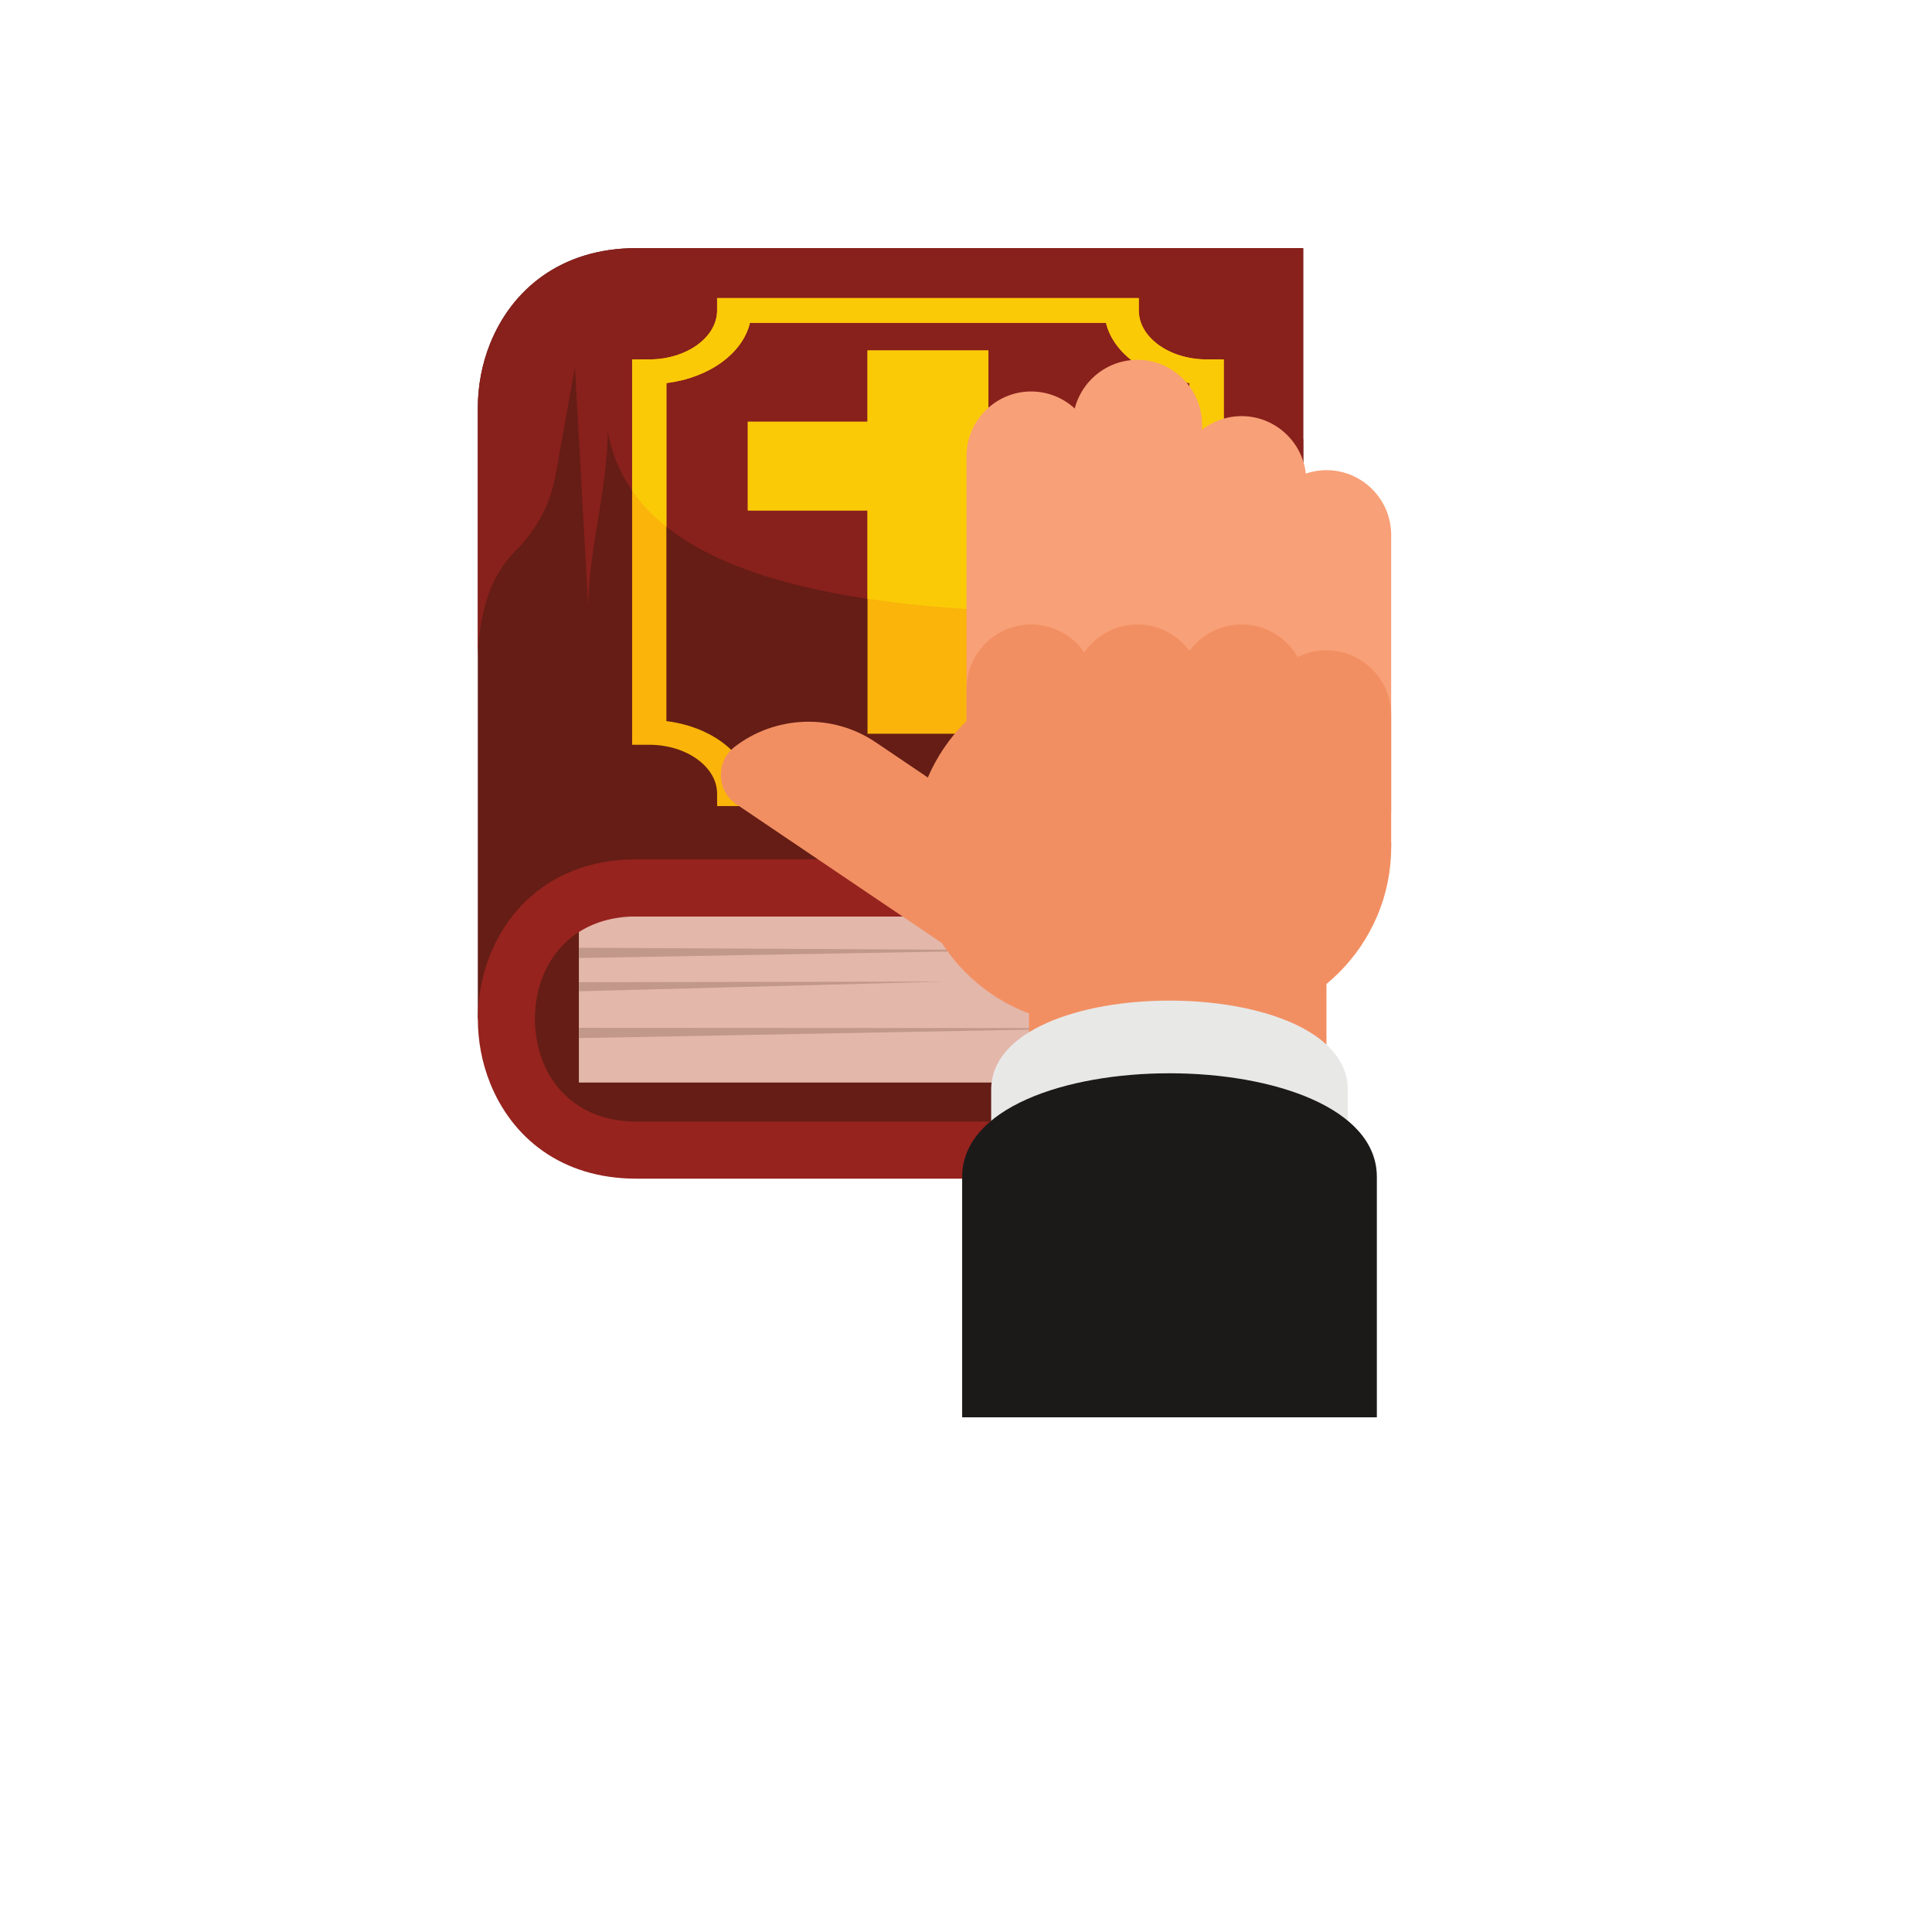 <?xml version="1.0" encoding="UTF-8"?>
<svg version="1.1" viewBox="0 0 880 880" xmlns="http://www.w3.org/2000/svg">
<defs>
<clipPath id="a">
<path d="m0 660h660v-660h-660z"/>
</clipPath>
</defs>
<g transform="matrix(1.333 0 0 -1.333 0 880)">
<path d="m181.79 271.26h263.52v238.79h-263.52z" fill="#651d15" fill-rule="evenodd"/>
<path d="m197.8 290.26h232.39v56.755h-232.39z" fill="#e3b7aa" fill-rule="evenodd"/>
<g clip-path="url(#a)">
<g transform="translate(163.27 520.82)" fill-rule="evenodd">
<path d="m0 0c0 7.455 1.403 14.966 4.21 21.947 7.359 18.31 24.044 32.616 50.004 32.616h227.82v-218.6l-224.69-0.414-40.488-15.698-16.86-28.692z" fill="#651d15"/>
<path d="m0 0c0 7.455 1.403 14.966 4.21 21.947 7.359 18.31 24.044 32.616 50.004 32.616h227.82v-121.73c-154.75-10.554-228.28 8.823-237.6 58.86-0.276-20.381-6.434-39.304-6.71-59.686-1.515 27.267-3.03 54.533-4.544 81.799-2.162-12.07-4.324-24.141-6.486-36.212-1.877-10.476-6.308-18.966-13.828-26.497-8.817-8.83-12.548-21.695-12.865-37.267z" fill="#88201c"/>
</g>
<g transform="translate(445.31 257.41)">
<path d="m0 0h-227.82c-25.959 0-42.645 14.307-50.004 32.616-2.806 6.983-4.21 14.493-4.21 21.948s1.404 14.965 4.21 21.947c7.359 18.31 24.045 32.616 50.004 32.616h227.82v-19.519h-227.82c-16.717 0-27.345-8.92-31.935-20.339-1.84-4.58-2.76-9.616-2.76-14.705 0-5.09 0.92-10.125 2.76-14.705 4.59-11.419 15.219-20.34 31.935-20.34h227.82z" fill="#96231e" fill-rule="evenodd"/>
</g>
<g transform="translate(296.43 540.41)">
<path d="m0 0v-24.359h-40.899v-30.316h40.899v-76.286h41.313v76.286h40.9v30.316h-40.9v24.359zm81.485 9.449h-121.66c-1.24-5.242-4.743-9.945-9.751-13.559s-11.526-6.141-18.792-7.035v-115.5c7.266-0.895 13.784-3.422 18.792-7.036 5.008-3.613 8.511-8.316 9.751-13.558h121.66c1.239 5.242 4.742 9.945 9.75 13.558 5.008 3.614 11.527 6.141 18.792 7.036v115.5c-7.265 0.894-13.784 3.421-18.792 7.035s-8.511 8.317-9.75 13.559m-127.02 8.449h138.23v-4.224c0-4.595 2.608-8.777 6.814-11.81 4.204-3.033 9.999-4.917 16.368-4.917h5.855v-131.68h-5.855c-6.369 0-12.164-1.883-16.368-4.916-4.204-3.034-6.814-7.215-6.814-11.81v-4.225h-144.09v4.225c0 4.595-2.611 8.776-6.814 11.81-4.204 3.033-9.999 4.916-16.368 4.916h-5.855v131.68h5.855c6.369 0 12.164 1.884 16.368 4.917s6.814 7.215 6.814 11.81v4.224z" fill="#fab40a" fill-rule="evenodd"/>
</g>
<g transform="translate(296.43 455.57)">
<path d="m0 0c12.402-1.854 26.161-3.158 41.313-3.913v34.083h40.9v30.316h-40.9v24.359h-41.313v-24.359h-40.899v-30.316h40.899zm-45.532 102.74h138.23v-4.225c0-4.595 2.608-8.776 6.814-11.81 4.204-3.033 9.999-4.917 16.368-4.917h5.855v-85.286c-3.966-0.189-7.865-0.353-11.711-0.499v77.694c-7.265 0.893-13.784 3.421-18.792 7.034-5.008 3.615-8.511 8.317-9.75 13.559h-121.66c-1.24-5.242-4.743-9.944-9.751-13.559-5.008-3.613-11.526-6.141-18.792-7.034v-49.102c-4.708 3.749-8.605 7.86-11.71 12.334v44.859h5.855c6.369 0 12.164 1.884 16.368 4.917 4.204 3.034 6.814 7.215 6.814 11.81v4.225z" fill="#fbca07" fill-rule="evenodd"/>
</g>
<g transform="translate(197.8 324.55)">
<path d="m0 0 124.97 0.206-124.97-3.305zm0-15.596 180.74-0.103-180.74-3.408zm232.38-8.366-70.024-1.858 70.024-1.033zm0 22.929-91.506-4.132 91.506-0.748zm-232.38 12.806 151.83-0.825-151.83-2.686z" fill="#c1988a" fill-rule="evenodd"/>
</g>
<g transform="translate(330.25 409.45)">
<path d="m0 0v94.856c0 12.152 9.942 22.092 22.093 22.092h2e-3c12.15 0 22.091-9.94 22.091-22.092v-94.856z" fill="#f8a077" fill-rule="evenodd"/>
</g>
<g transform="translate(366.55 420.26)">
<path d="m0 0v94.856c0 12.152 9.941 22.093 22.093 22.093 12.151 0 22.092-9.941 22.092-22.093v-94.856z" fill="#f8a077" fill-rule="evenodd"/>
</g>
<g transform="translate(402.16 401.03)">
<path d="m0 0v94.856c0 12.151 9.94 22.093 22.093 22.093 12.151 0 22.092-9.942 22.092-22.093v-94.856z" fill="#f8a077" fill-rule="evenodd"/>
</g>
<g transform="translate(431.18 382.56)">
<path d="m0 0v94.856c0 12.151 9.94 22.093 22.091 22.093h2e-3c12.15 0 22.092-9.942 22.092-22.093v-94.856z" fill="#f8a077" fill-rule="evenodd"/>
</g>
<g transform="translate(299.22 406.53)">
<path d="m0 0 48.984-33.087-24.733-36.615-71.778 48.484c-3.341 2.257-5.222 5.67-5.346 9.7-0.123 4.03 1.546 7.552 4.743 10.009 13.661 10.5 33.101 11.661 48.13 1.509" fill="#f28f62" fill-rule="evenodd"/>
</g>
<g transform="translate(372.82 431.36)">
<path d="m0 0h41.878c33.37 0 60.672-27.303 60.672-60.673s-27.302-60.673-60.672-60.673h-41.878c-33.371 0-60.674 27.303-60.674 60.673s27.303 60.673 60.674 60.673" fill="#f28f62" fill-rule="evenodd"/>
</g>
<g transform="translate(330.25 346.55)">
<path d="m0 0v78.15c0 12.151 9.942 22.092 22.093 22.092h2e-3c12.15 0 22.091-9.941 22.091-22.092v-78.15z" fill="#f28f62" fill-rule="evenodd"/>
</g>
<g transform="translate(366.55 346.55)">
<path d="m0 0v78.15c0 12.151 9.941 22.092 22.093 22.092 12.151 0 22.092-9.941 22.092-22.092v-78.15z" fill="#f28f62" fill-rule="evenodd"/>
</g>
<g transform="translate(402.16 346.55)">
<path d="m0 0v78.15c0 12.151 9.94 22.092 22.093 22.092 12.151 0 22.092-9.941 22.092-22.092v-78.15z" fill="#f28f62" fill-rule="evenodd"/>
</g>
<g transform="translate(431.18 370.69)">
<path d="m0 0v45.175c0 12.151 9.94 22.092 22.091 22.092h2e-3c12.15 0 22.092-9.941 22.092-22.092v-45.175z" fill="#f28f62" fill-rule="evenodd"/>
</g>
<path d="m351.62 271.26h101.63v85.3h-101.63z" fill="#f28f62" fill-rule="evenodd"/>
<g transform="translate(338.68 287.79)">
<path d="m0 0c0 40.623 121.87 40.623 121.87 0v-70.645h-121.87z" fill="#e8e8e7" fill-rule="evenodd"/>
</g>
<g transform="translate(328.77 258)">
<path d="m0 0c0 47.235 141.7 47.233 141.7 0v-82.14h-141.7z" fill="#1c1a19" fill-rule="evenodd"/>
</g>
</g>
</g>
</svg>
